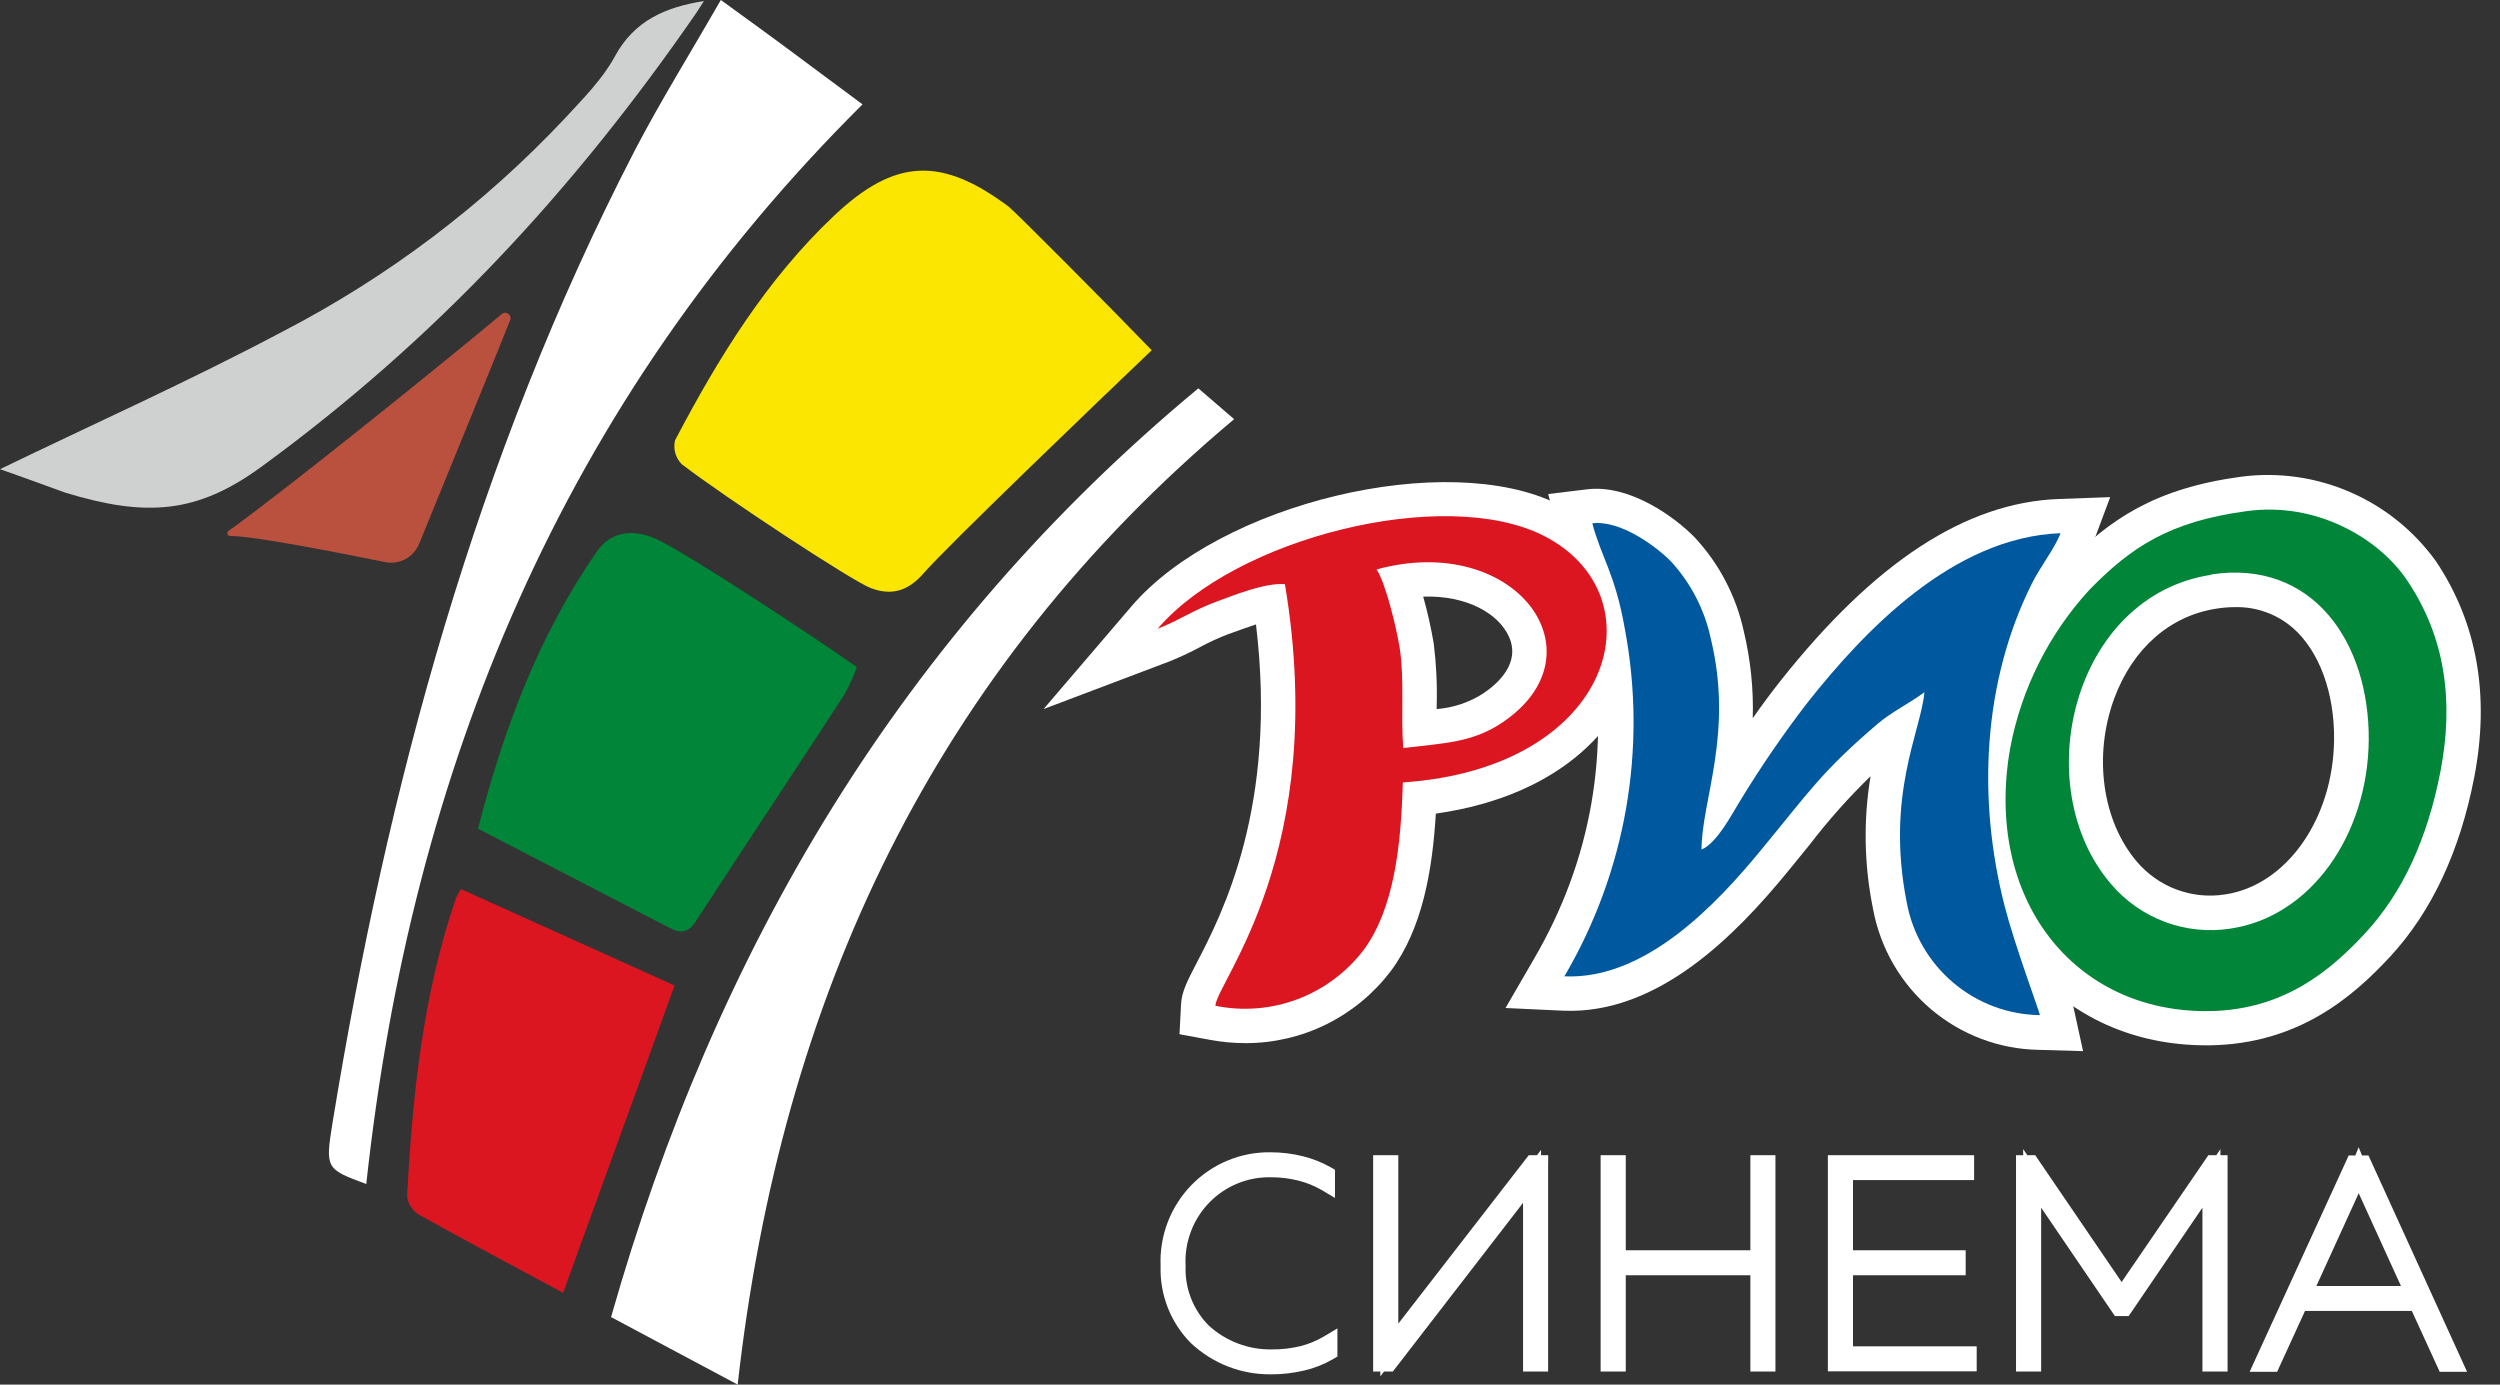 <svg width="130" height="72" viewBox="0 0 130 72" fill="none" xmlns="http://www.w3.org/2000/svg">
<rect x="0" y="0" width="130" height="72" fill="#333333" stroke="none"/>
<path fill-rule="evenodd" clip-rule="evenodd" d="M59.889 18.213C57.029 20.939 49.23 28.423 48.02 29.819C47.204 30.755 46.325 30.991 45.253 30.568C44.285 30.193 37.737 25.892 35.447 24.136C35.29 23.975 35.176 23.778 35.116 23.561C35.055 23.344 35.05 23.116 35.101 22.897C37.335 18.644 39.842 14.548 43.372 11.216C46.545 8.221 48.959 8.135 52.452 10.748C52.757 10.977 57.625 15.866 59.889 18.213Z" fill="#FAE600"/>
<path fill-rule="evenodd" clip-rule="evenodd" d="M19.046 61.57C16.96 60.791 16.904 60.78 17.288 58.41C20.159 40.815 24.766 23.784 32.985 7.869C34.352 5.241 35.935 2.703 37.484 0C38.855 1 40.072 1.872 41.279 2.774C42.486 3.676 43.633 4.522 44.851 5.428C29.269 20.901 21.399 39.901 19.046 61.57Z" fill="white"/>
<path fill-rule="evenodd" clip-rule="evenodd" d="M24.855 43.094C26.177 37.95 28.002 33.042 31.049 28.666C31.831 27.543 33.06 27.543 34.129 28.033C35.711 28.752 42.493 33.226 44.556 34.69C44.375 35.191 44.153 35.677 43.893 36.142C41.339 40.077 38.732 43.985 36.173 47.92C35.67 48.695 35.182 48.437 34.62 48.148L24.855 43.094Z" fill="#008539"/>
<path fill-rule="evenodd" clip-rule="evenodd" d="M38.359 72L31.775 68.488C37.216 49.361 46.862 33.02 62.313 20.194L64.175 21.796C48.567 34.888 40.62 51.866 38.359 72Z" fill="white"/>
<path fill-rule="evenodd" clip-rule="evenodd" d="M29.28 67.227C26.848 65.916 24.304 64.569 21.787 63.165C21.62 63.062 21.478 62.924 21.371 62.759C21.264 62.595 21.195 62.408 21.169 62.214C21.448 56.939 21.995 51.705 23.72 46.673C23.792 46.52 23.878 46.374 23.977 46.236L35.078 51.248C33.145 56.606 31.231 61.843 29.28 67.227Z" fill="#DB1620"/>
<path fill-rule="evenodd" clip-rule="evenodd" d="M0 24.398C4.864 22.043 9.865 19.805 14.699 17.24C20.184 14.4 25.15 10.647 29.388 6.14C30.319 5.129 31.328 4.122 31.972 2.935C32.982 1.063 34.609 0.374 36.605 0.052C36.605 0.052 36.274 0.577 36.214 0.663C29.849 9.88 22.654 17.663 13.567 24.29C10.257 26.701 7.609 26.91 3.374 25.611C3.374 25.611 0.991 24.739 0 24.398Z" fill="#CFD0D0"/>
<path fill-rule="evenodd" clip-rule="evenodd" d="M11.88 27.61C11.855 27.628 11.837 27.653 11.828 27.682C11.818 27.711 11.818 27.742 11.828 27.771C11.837 27.8 11.856 27.825 11.881 27.843C11.906 27.86 11.936 27.869 11.966 27.869C13.199 27.869 17.765 28.771 20.018 29.228C20.379 29.303 20.755 29.249 21.08 29.074C21.405 28.9 21.659 28.616 21.798 28.273C23.038 25.241 26.177 17.555 26.52 16.667C26.549 16.607 26.555 16.539 26.538 16.475C26.521 16.411 26.482 16.355 26.428 16.317C26.375 16.279 26.309 16.261 26.243 16.267C26.177 16.273 26.116 16.302 26.07 16.349C23.31 18.666 14.763 25.555 11.88 27.61Z" fill="#BA503E"/>
<path fill-rule="evenodd" clip-rule="evenodd" d="M81.348 50.769C85.582 50.964 89.299 46.969 91.567 44.21C94.044 41.215 94.703 40.141 97.641 37.636C98.386 37 99.306 36.569 100.069 35.996C99.898 38.014 98.043 41.309 99.15 46.928C99.453 48.559 100.308 50.034 101.571 51.102C102.834 52.17 104.426 52.766 106.077 52.787C106.013 52.502 104.743 49.084 104.241 47.115C102.818 41.567 103.094 35.476 105.656 30.347C106.106 29.445 106.877 28.475 107.145 27.726C101.526 27.936 96.908 32.855 94.018 36.498C92.736 38.159 91.548 39.891 90.461 41.687C90.022 42.394 89.281 43.839 88.48 44.176C88.48 41.616 90.159 38.141 88.96 33.2C88.639 31.706 87.927 30.326 86.897 29.201C86.126 28.415 84.264 27.034 82.8 27.213C83.266 28.988 83.985 29.808 84.495 32.721C85.661 38.921 84.543 45.337 81.348 50.769V50.769Z" fill="white"/>
<path fill-rule="evenodd" clip-rule="evenodd" d="M85.891 30.762C86.018 31.238 86.137 31.781 86.264 32.41C87.235 37.689 86.682 43.138 84.67 48.111C85.393 47.711 86.075 47.241 86.707 46.707V44.173C86.748 43.138 86.883 42.109 87.109 41.099C87.508 38.999 87.958 36.606 87.236 33.611C87.004 32.568 86.545 31.588 85.891 30.744V30.762ZM102.185 32.166L101.85 36.15C101.757 36.92 101.597 37.68 101.373 38.422C100.84 40.418 100.178 42.915 100.904 46.576C101.035 47.308 101.315 48.006 101.726 48.624C102.137 49.242 102.671 49.769 103.295 50.17C102.997 49.268 102.703 48.332 102.509 47.579C100.967 41.563 101.392 35.506 103.656 30.411C101.421 31.425 99.109 33.312 96.692 36.101C97.137 35.759 97.602 35.444 98.085 35.158C98.42 34.952 98.736 34.757 99.001 34.559L102.185 32.166V32.166ZM108.319 54.659L106.025 54.592C103.967 54.56 101.984 53.813 100.411 52.478C98.839 51.143 97.775 49.303 97.399 47.269C96.934 44.995 96.89 42.655 97.269 40.365C96.129 41.47 95.073 42.657 94.107 43.918C93.761 44.345 93.381 44.816 92.945 45.344C90.312 48.553 86.242 52.783 81.266 52.555L78.287 52.416L79.776 49.848C82.756 44.734 83.754 39.074 82.692 33.027C82.501 31.869 82.171 30.737 81.709 29.658C81.442 29.015 81.216 28.357 81.031 27.685L80.506 25.69L82.543 25.443C84.756 25.18 87.098 26.891 88.13 27.951C89.393 29.308 90.27 30.981 90.67 32.795C91.029 34.285 91.189 35.816 91.143 37.348C91.601 36.693 92.085 36.034 92.591 35.397C97.489 29.22 102.218 26.131 107.049 25.948L109.73 25.851L108.788 28.374C108.53 28.987 108.212 29.573 107.838 30.122C107.628 30.461 107.434 30.809 107.257 31.167C105.023 35.659 104.557 41.166 105.972 46.681C106.304 47.969 107.004 49.983 107.421 51.173C107.715 52.012 107.794 52.218 107.827 52.401L108.319 54.659Z" fill="white"/>
<path fill-rule="evenodd" clip-rule="evenodd" d="M114.981 29.871C120.27 29.067 123.212 33.417 123.175 38.482C123.126 43.416 120.169 47.677 115.965 48.291C114.825 48.464 113.66 48.343 112.579 47.94C111.498 47.536 110.537 46.864 109.786 45.985C105.395 40.882 107.783 30.972 115 29.886L114.981 29.871ZM116.814 26.581C112.81 27.12 110.814 28.453 108.654 30.665C106.545 32.962 105.119 35.806 104.535 38.875C103.142 46.696 107.816 52.682 114.896 52.577C118.81 52.517 121.227 50.425 122.996 48.519C124.944 46.411 126.232 43.596 126.906 40.099C127.603 36.487 127.163 33.144 125.182 30.197C123.715 27.992 120.445 26.072 116.814 26.581Z" fill="white"/>
<path fill-rule="evenodd" clip-rule="evenodd" d="M116.221 31.571C115.896 31.572 115.571 31.598 115.249 31.65C112.832 32.024 110.896 33.724 109.935 36.333C108.844 39.328 109.32 42.697 111.119 44.809C111.674 45.461 112.385 45.96 113.186 46.258C113.986 46.556 114.849 46.644 115.692 46.512C118.888 46.048 121.331 42.585 121.372 38.463C121.398 36.019 120.597 33.847 119.23 32.653C118.396 31.93 117.323 31.544 116.221 31.571V31.571ZM106.114 42.551C106.502 44.255 107.292 45.84 108.419 47.171C109.368 48.273 110.578 49.117 111.937 49.623C113.297 50.13 114.761 50.283 116.195 50.069C121.201 49.32 124.876 44.453 124.936 38.501C124.969 34.963 123.74 31.844 121.562 29.942C120.709 29.191 119.704 28.636 118.616 28.314C119.614 28.408 120.581 28.712 121.455 29.206C122.329 29.7 123.09 30.373 123.688 31.182C125.308 33.593 125.785 36.393 125.141 39.74C124.526 42.915 123.361 45.453 121.673 47.28C119.986 49.107 118.068 50.713 114.858 50.762C113.609 50.819 112.362 50.594 111.211 50.102C110.06 49.61 109.033 48.864 108.207 47.92C106.965 46.404 106.232 44.531 106.114 42.57V42.551ZM114.705 54.356C111.004 54.356 107.734 52.895 105.481 50.237C102.93 47.22 101.969 43.068 102.773 38.549C103.424 35.123 105.019 31.948 107.376 29.389C109.704 26.996 112.054 25.39 116.575 24.784C118.493 24.541 120.44 24.82 122.214 25.592C123.988 26.363 125.524 27.6 126.66 29.171C128.809 32.368 129.483 36.153 128.66 40.421C127.915 44.266 126.452 47.396 124.306 49.725C122.348 51.843 119.513 54.285 114.921 54.356H114.705Z" fill="white"/>
<path fill-rule="evenodd" clip-rule="evenodd" d="M71.587 29.609C78.83 27.633 83.452 34.005 78.108 37.58C76.551 38.621 75.091 38.643 72.968 38.898C72.838 37.194 73.035 35.36 72.79 33.739C72.622 32.646 72.045 30.298 71.587 29.621V29.609ZM60.198 32.694C61.263 32.29 62.097 31.702 63.282 31.275C64.187 30.946 65.777 30.294 66.816 30.377C69.144 44.285 63.263 51.057 63.2 52.3C64.622 52.59 66.097 52.474 67.457 51.964C68.817 51.455 70.007 50.573 70.894 49.418C72.51 47.254 72.857 43.91 72.946 40.687C84.044 39.938 86.353 30.897 80.231 27.839C75.087 25.263 64.254 27.951 60.198 32.694Z" fill="white"/>
<path fill-rule="evenodd" clip-rule="evenodd" d="M74.011 31.04C74.234 31.839 74.416 32.65 74.555 33.469C74.688 34.537 74.739 35.613 74.708 36.689V36.872C75.564 36.805 76.391 36.529 77.117 36.067C77.888 35.551 79.087 34.484 78.465 33.106C77.925 31.908 76.275 30.946 73.996 31.024L74.011 31.04ZM68.525 29.77L68.578 30.077C70.313 40.448 67.71 47.067 66.015 50.518C67.388 50.229 68.611 49.455 69.464 48.336C70.827 46.513 71.084 43.259 71.158 40.631L71.199 39.223V39.032C71.132 38.239 71.132 37.438 71.132 36.689C71.164 35.796 71.127 34.903 71.021 34.016C70.834 32.842 70.519 31.692 70.082 30.587L69.382 29.516C69.095 29.594 68.808 29.684 68.525 29.774V29.77ZM64.775 54.243C64.138 54.243 63.502 54.183 62.876 54.064L61.334 53.779L61.416 52.207C61.449 51.566 61.744 51.005 62.231 50.065C63.524 47.576 66.455 41.938 65.311 32.47C64.905 32.601 64.511 32.747 64.243 32.844L63.87 32.975C63.37 33.167 62.882 33.391 62.41 33.645C61.892 33.924 61.358 34.174 60.812 34.394L54.265 36.872L58.842 31.523C63.431 26.158 75.248 23.335 81.024 26.225C84.208 27.816 85.843 30.961 85.191 34.237C84.54 37.513 81.4 41.35 74.663 42.308C74.488 45.228 73.974 48.276 72.324 50.492C71.438 51.66 70.296 52.606 68.987 53.257C67.677 53.907 66.236 54.245 64.775 54.243V54.243Z" fill="white"/>
<path fill-rule="evenodd" clip-rule="evenodd" d="M81.348 50.769C85.582 50.964 89.299 46.969 91.567 44.21C94.044 41.215 94.703 40.141 97.641 37.636C98.386 37 99.306 36.569 100.069 35.996C99.898 38.014 98.043 41.309 99.15 46.928C99.453 48.559 100.308 50.034 101.571 51.102C102.834 52.17 104.426 52.766 106.077 52.787C106.013 52.502 104.743 49.084 104.241 47.115C102.818 41.567 103.094 35.476 105.656 30.347C106.106 29.445 106.877 28.475 107.145 27.726C101.526 27.936 96.908 32.855 94.018 36.498C92.736 38.159 91.548 39.891 90.461 41.687C90.022 42.394 89.281 43.839 88.48 44.176C88.48 41.616 90.159 38.141 88.96 33.2C88.639 31.706 87.927 30.326 86.897 29.201C86.126 28.415 84.264 27.034 82.8 27.213C83.266 28.988 83.985 29.808 84.495 32.721C85.661 38.921 84.543 45.337 81.348 50.769V50.769Z" fill="#00599F"/>
<path fill-rule="evenodd" clip-rule="evenodd" d="M114.981 29.871C120.27 29.067 123.212 33.417 123.175 38.482C123.126 43.416 120.169 47.677 115.965 48.291C114.825 48.464 113.66 48.343 112.579 47.94C111.498 47.536 110.537 46.864 109.786 45.985C105.395 40.882 107.783 30.972 115 29.886L114.981 29.871ZM116.814 26.581C112.81 27.12 110.814 28.453 108.654 30.665C106.545 32.962 105.119 35.806 104.535 38.875C103.142 46.696 107.816 52.682 114.896 52.577C118.81 52.517 121.227 50.425 122.996 48.519C124.944 46.411 126.232 43.596 126.906 40.099C127.603 36.487 127.163 33.144 125.182 30.197C123.715 27.992 120.445 26.072 116.814 26.581Z" fill="#008539"/>
<path fill-rule="evenodd" clip-rule="evenodd" d="M71.587 29.609C78.83 27.633 83.452 34.005 78.108 37.58C76.551 38.621 75.091 38.643 72.968 38.898C72.838 37.194 73.035 35.36 72.79 33.739C72.622 32.646 72.045 30.298 71.587 29.621V29.609ZM60.198 32.694C61.263 32.29 62.097 31.702 63.282 31.275C64.187 30.946 65.777 30.294 66.816 30.377C69.144 44.285 63.263 51.057 63.2 52.3C64.622 52.59 66.097 52.474 67.457 51.964C68.817 51.455 70.007 50.573 70.894 49.418C72.51 47.254 72.857 43.91 72.946 40.687C84.044 39.938 86.353 30.897 80.231 27.839C75.087 25.263 64.254 27.951 60.198 32.694Z" fill="#DB1620"/>
<path fill-rule="evenodd" clip-rule="evenodd" d="M60.82 65.826C60.82 69.346 63.542 70.993 66.09 70.993C67.129 71.019 68.156 70.77 69.069 70.27V69.896C68.178 70.409 67.165 70.668 66.138 70.645C63.721 70.645 61.174 69.129 61.174 65.83C61.174 62.427 63.706 60.75 66.108 60.75C67.097 60.74 68.071 60.989 68.935 61.472V61.098C68.054 60.619 67.066 60.374 66.064 60.387C63.52 60.387 60.809 62.218 60.809 65.823L60.82 65.826ZM80.033 70.847V60.54H79.728L72.25 70.199V60.54H71.877V70.847H72.201L79.65 61.173V70.847H80.033ZM91.489 60.54V65.49H84.067V60.54H83.694V70.847H84.067V65.841H91.489V70.847H91.861V60.54H91.489ZM95.519 60.54V70.847H102.315V70.472H95.887V65.841H101.745V65.49H95.887V60.892H102.185V60.54H95.519ZM115.074 60.54L110.311 67.504L105.566 60.54H105.287V70.847H105.659V61.278L110.214 67.964H110.434L114.989 61.278V70.847H115.361V60.54H115.074ZM118.106 70.847L119.554 67.683H125.707L127.156 70.847H127.55L122.85 60.54H122.422L117.707 70.847H118.106ZM122.545 61.113C122.586 61.02 122.616 60.948 122.642 60.873C122.672 60.948 122.701 61.02 122.746 61.113L125.573 67.309H119.715L122.545 61.113Z" fill="white"/>
<path fill-rule="evenodd" clip-rule="evenodd" d="M61.93 69.844C61.407 69.318 60.997 68.691 60.726 68C60.454 67.309 60.327 66.569 60.351 65.827C60.319 65.055 60.444 64.285 60.718 63.564C60.992 62.843 61.41 62.186 61.946 61.633C62.482 61.08 63.125 60.642 63.835 60.348C64.545 60.053 65.307 59.907 66.075 59.919C66.63 59.919 67.182 59.986 67.721 60.117C68.231 60.241 68.722 60.434 69.181 60.69L69.419 60.829V62.292L68.712 61.873C68.336 61.657 67.933 61.495 67.513 61.39C67.057 61.276 66.589 61.218 66.12 61.218C65.518 61.201 64.92 61.309 64.362 61.536C63.804 61.763 63.299 62.103 62.879 62.537C62.459 62.97 62.133 63.486 61.922 64.052C61.71 64.618 61.618 65.223 61.651 65.827C61.628 66.399 61.723 66.969 61.93 67.503C62.137 68.036 62.451 68.521 62.853 68.926C63.752 69.749 64.931 70.194 66.146 70.169C66.641 70.174 67.135 70.117 67.617 70.001C68.046 69.894 68.457 69.725 68.838 69.499L69.546 69.076V70.54L69.311 70.678C68.846 70.947 68.344 71.145 67.822 71.266C67.254 71.401 66.673 71.468 66.09 71.465C64.547 71.483 63.057 70.902 61.93 69.844V69.844ZM80.502 60.54V71.319H79.199V62.547L72.428 71.319H71.97L71.777 71.57V71.319H71.404V60.069H72.712V68.829L79.497 60.069H79.925L80.134 59.795V60.069H80.506V60.54H80.502ZM91.02 65.014V60.069H92.323V71.319H91.02V66.313H84.54V71.319H83.232V60.069H84.54V65.014H91.02ZM95.049 70.847V60.069H102.654V61.364H96.356V65.014H102.215V66.313H96.356V70.008H102.788V71.308H95.049V70.836V70.847ZM110.319 66.673L114.836 60.069H115.249L115.462 59.754V60.069H115.834V71.319H114.527V62.798L110.691 68.436H109.976L106.14 62.798V71.319H104.833V60.069H105.205V59.754L105.421 60.069H105.831L110.33 66.673H110.319ZM119.86 68.17L118.411 71.334H116.981L122.132 60.084H122.478L122.649 59.653L122.824 60.084H123.16L128.288 71.334H126.865L125.416 68.17H119.86ZM124.85 66.871L122.653 62.049L120.452 66.871H124.85Z" fill="white"/>
</svg>
